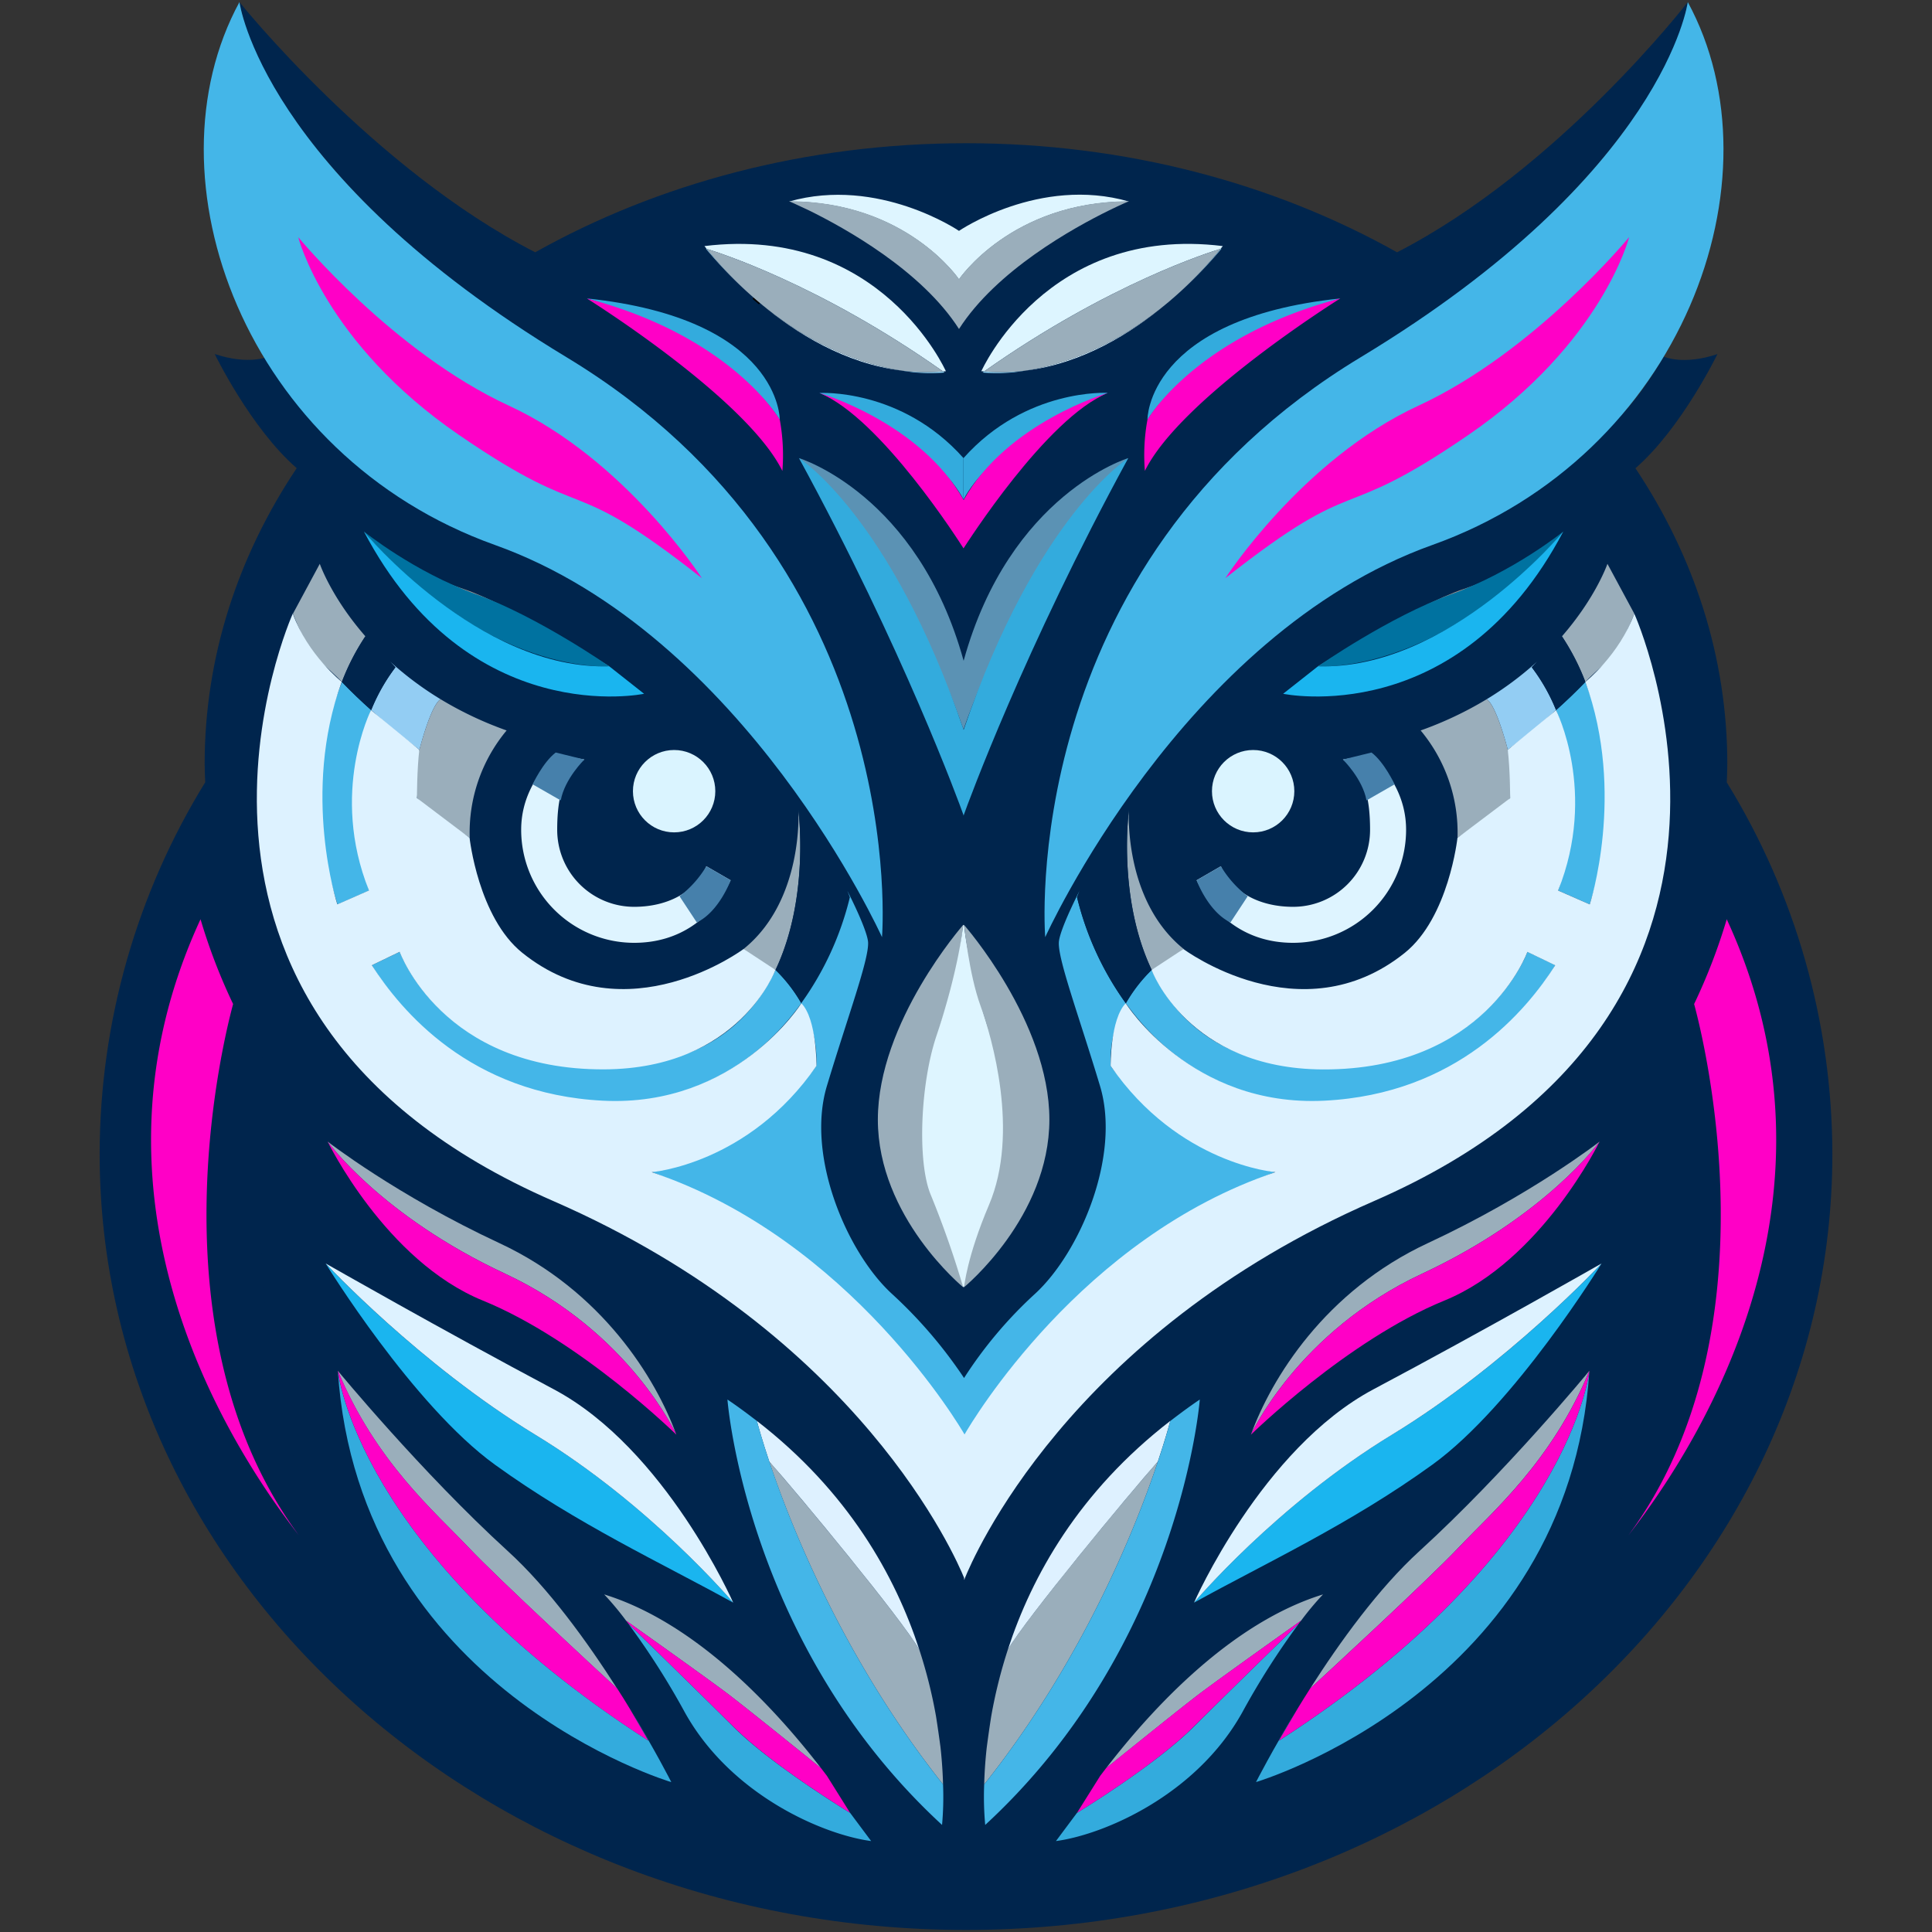 <?xml version="1.0" encoding="UTF-8" standalone="no"?>
<svg
   id="Layer_1"
   data-name="Layer 1"
   viewBox="0 0 600 600"
   version="1.1"
   sodipodi:docname="logo.svg"
   inkscape:version="1.3 (0e150ed6c4, 2023-07-21)"
   inkscape:export-filename="logo_16x16.png"
   inkscape:export-xdpi="2.5599999"
   inkscape:export-ydpi="2.5599999"
   width="600"
   height="600"
   xmlns:inkscape="http://www.inkscape.org/namespaces/inkscape"
   xmlns:sodipodi="http://sodipodi.sourceforge.net/DTD/sodipodi-0.dtd"
   xmlns="http://www.w3.org/2000/svg"
   xmlns:svg="http://www.w3.org/2000/svg"
   xmlns:rdf="http://www.w3.org/1999/02/22-rdf-syntax-ns#"
   xmlns:cc="http://creativecommons.org/ns#"
   xmlns:dc="http://purl.org/dc/elements/1.1/">
  <rect x="0" y="0" width="600" height="600" fill="#333333" stroke="none"/>
  <sodipodi:namedview
     id="namedview101"
     pagecolor="#ffffff"
     bordercolor="#000000"
     borderopacity="0.25"
     inkscape:showpageshadow="false"
     inkscape:pageopacity="0.0"
     inkscape:pagecheckerboard="0"
     inkscape:deskcolor="#d1d1d1"
     inkscape:zoom="0.99240909"
     inkscape:cx="180.36917"
     inkscape:cy="264.50786"
     inkscape:window-width="2560"
     inkscape:window-height="1417"
     inkscape:window-x="-8"
     inkscape:window-y="1077"
     inkscape:window-maximized="1"
     inkscape:current-layer="Layer_1"
     showguides="true"
     showborder="true"
     shape-rendering="auto" />
  <defs
     id="defs1">
    <style
       id="style1">.cls-1{fill:#00296d;}.cls-2{fill:#ddf5ff;}.cls-3{fill:#92d7f8;}.cls-4{fill:#4bcdce;}.cls-5{fill:#007ea0;}.cls-6{fill:#def2ff;}.cls-7{fill:#79aab6;}.cls-8{fill:#a9978f;}.cls-9{fill:#daf4ff;}.cls-10{fill:#def4ff;}.cls-11{fill:#4680ab;}.cls-12{fill:#4b434d;}.cls-13{fill:#7aadb1;}.cls-14{fill:#93cdf3;}.cls-15{fill:#7ba8ae;}.cls-16{fill:#758e94;}.cls-17{fill:#415063;}.cls-18{fill:#758c92;}.cls-19{fill:#79acb6;}.cls-20{fill:#44545d;}.cls-21{fill:#91d1ee;}.cls-22{fill:#7db2c4;}.cls-23{fill:#55cbca;}.cls-24{fill:#008bb1;}.cls-25{fill:#1ab5ef;}.cls-26{fill:#abf5ff;}.cls-27{fill:#54d5d7;}.cls-28{fill:#005977;}.cls-29{fill:#0088af;}.cls-30{fill:#94d2ef;}.cls-31{fill:#def1ff;}.cls-32{fill:#7cafba;}.cls-33{fill:#58d0d9;}.cls-34{fill:#005779;}.cls-35{fill:none;}.cls-36{fill:#0085a1;}.cls-37{fill:#def5ff;}.cls-38{fill:#99d7f2;}.cls-39{fill:#0086b3;}.cls-40{fill:#5b92b4;}.cls-41{fill:#004d74;}.cls-42{fill:#75a3af;}.cls-43{fill:#ddf2ff;}</style>
  </defs>
  <title
     id="title1">bbbowl</title>
  <path
     class="cls-1"
     d="m 299.995,599.36 c 148.6,0 269.06,-107.92 269.06,-241 -0.058,-40.754 -11.408,-80.695 -32.79,-115.39 0.06,-1.88 0.17,-3.76 0.17,-5.66 0,-33.27 -10.33,-64.57 -28.53,-91.89 14.33,-12.46 25.46,-35.45 25.46,-35.45 -10.71,3.57 -16.66,0.79 -16.66,0.79 -8.63,14.71 -15.45,20.64 -17.78,22.4 -12.723,-15.989 -27.692,-30.054 -44.44,-41.76 3.244,-2.594 19.698,-16.711 34.91,-32.781 3.337,-3.525 7.309,-8.086 10.225,-11.718 1.161,-1.446 2.066,-2.576 2.942,-3.751 0.657,-0.881 1.265,-1.796 2.128,-2.849 12.15,-14.813 16.624,-23.782 19.464,-39.661 0,0 -40.08,51.96 -90.29,77.71 C 395.805,57 349.725,44.48 300.035,44.48 250.345,44.48 204.275,57 166.215,78.35 115.965,52.6 74.365,0.64 74.365,0.64 77.954,20.91 94.211,42.956 110.599,60.171 126.172,76.53 141.901,88.501 145.555,91.4 c -16.743,11.697 -31.707,25.752 -44.43,41.73 -2.33,-1.76 -9.15,-7.69 -17.78,-22.4 0,0 -6,2.78 -16.66,-0.79 0,0 11.13,23 25.46,35.45 -18.25,27.31 -28.59,58.62 -28.59,91.89 0,1.9 0.11,3.78 0.18,5.66 -21.382,34.695 -32.732,74.636 -32.79,115.39 0,133.11 120.46,241.03 269.05,241.03 z"
     id="path1"
     style="display:inline;opacity:1;fill:#00254d;fill-opacity:1"
     sodipodi:nodetypes="sccscccccssssccsccscccccsccs" />
  <path
     class="cls-2"
     d="m 236.025,94.13 c -0.66,-0.54 -1.32,-1.13 -2,-1.7 0.66,0.56 1.32,1.13 2,1.7 z"
     id="path2"
     style="display:inline;fill:#baf2ff;fill-opacity:1;stroke:#000000;stroke-dasharray:none;stroke-dashoffset:0;stroke-opacity:1" />
  <path
     class="cls-2"
     d="m 279.995,115.09 c -10.66,-1.66 -26.57,-6.62 -43.62,-20.67 10.81,9.02 25.95,18.46 43.62,20.67 z"
     id="path3"
     style="display:inline" />
  <path
     class="cls-2"
     d="m 293.755,115.29 c 0,0 -20.27,-45.59 -74.98,-38.87 0,0 0.24,0.32 0.68,0.87 2.88,0.86 34.67,10.71 73.41,38.06 z"
     id="path4"
     style="display:inline" />
  <path
     class="cls-3"
     d="m 236.375,94.42 -0.35,-0.29 z"
     id="path5"
     style="display:inline" />
  <path
     class="cls-3"
     d="m 279.995,115.09 a 51.11,51.11 0 0 0 13.36,0.6 l -0.49,-0.34 a 60.54,60.54 0 0 1 -12.87,-0.26 z"
     id="path6"
     style="display:inline" />
  <path
     class="cls-3"
     d="m 219.485,77.29 -0.29,-0.08 a 133.41,133.41 0 0 0 14.88,15.22 121,121 0 0 1 -14.59,-15.14 z"
     id="path7"
     style="display:inline" />
  <path
     class="cls-3"
     d="M 292.865,115.35 C 254.125,88 222.335,78.15 219.455,77.29 a 121,121 0 0 0 14.59,15.14 c 0.66,0.57 1.32,1.16 2,1.7 l 0.35,0.29 c 17.05,14.05 33,19 43.62,20.67 a 60.54,60.54 0 0 0 12.85,0.26 z"
     id="path8"
     style="display:inline;fill:#9aaebb;fill-opacity:1" />
  <path
     class="cls-4"
     d="m 242.175,130.37 c 0,0 0.4,-31.34 -59.9,-37.69 0,0.02 43.21,12.3 59.9,37.69 z"
     id="path9"
     style="display:inline;fill:#33abdd;fill-opacity:1" />
  <path
     class="cls-5"
     d="m 242.175,130.37 c 0,0 -14.69,-25.79 -59.9,-37.67 0,0 49.59,30.94 60.7,53.56 a 61,61 0 0 0 -0.8,-15.89 z"
     id="path10"
     style="display:inline;fill:#ff00c6;fill-opacity:1" />
  <path
     class="cls-6"
     d="m 273.915,291.04 c 0,0 -42.45,-94 -120.2,-121.79 C 75.965,141.46 44.615,55.39 74.365,0.64 c 0,0 7,53.16 101.56,110.29 107.49,64.92 97.99,180.11 97.99,180.11 z"
     id="path11"
     style="display:inline;fill:#44b6e8;fill-opacity:1" />
  <path
     class="cls-7"
     d="m 217.975,179.56 c 0,0 -23.8,-36.89 -59.9,-53.56 -36.1,-16.67 -65.46,-52.36 -65.46,-52.36 0,0 8.33,32.93 50,61.49 41.67,28.56 32.52,10.71 75.36,44.43 z"
     id="path12"
     style="display:inline;fill:#ff00c6;fill-opacity:1" />
  <path
     class="cls-8"
     d="m 189.215,206.93 c 0,0 -30.73,-19.23 -45.22,-24 -14.49,-4.77 -29,-14.68 -30.95,-17.85 0,0 32.93,39.27 76.17,41.85 z"
     id="path13"
     style="display:inline" />
  <path
     class="cls-8"
     d="m 113.045,165.08 c 38.52,44.83 76.17,41.85 76.17,41.85 0,0 -22.21,-15.47 -41.45,-22.41 -19.24,-6.94 -34.72,-19.44 -34.72,-19.44 z"
     id="path14"
     style="display:inline;fill:#0072a0;fill-opacity:1" />
  <circle
     class="cls-9"
     cx="209.355"
     cy="245.71"
     r="12.79"
     id="circle14"
     style="display:inline" />
  <path
     class="cls-10"
     d="m 219.365,269.02 c -3.67,8.49 -12.57,12.6 -22.41,12.6 a 23.9,23.9 0 0 1 -23.91,-23.92 c 0,-8.79 1.37,-17.66 8.44,-21.82 l -8.93,-1.58 c -6.18,6.32 -10.7,13.86 -10.7,23.4 a 35.1,35.1 0 0 0 35.1,35.1 c 14,0 24.3,-7.62 29.95,-19.43 z"
     id="path15"
     style="display:inline" />
  <path
     class="cls-11"
     d="m 172.585,233.7 8.9,2.18 c 0,0 -6.12,5.95 -7.34,12.7 l -8.73,-5 c 0,0 3.21,-6.88 7.17,-9.88 z"
     id="path16"
     style="display:inline" />
  <path
     class="cls-11"
     d="m 219.365,269.02 7.54,4.36 c 0,0 -3.54,9.72 -10.51,13.09 l -5.36,-8.13 a 32.94,32.94 0 0 0 8.33,-9.32 z"
     id="path17"
     style="display:inline" />
  <path
     class="cls-12"
     d="m 189.215,206.93 10.81,8.53 c 0,0 -54.45,11.51 -87,-50.38 0.02,0 35.46,43.04 76.19,41.85 z"
     id="path18"
     style="display:inline;fill:#1ab5ef;fill-opacity:1" />
  <path
     class="cls-13"
     d="m 99.315,175.1 -8.33,15.47 c 5.63,14.38 8.7,14.46 15.19,21.2 a 71.26,71.26 0 0 1 7.31,-14.15 C 102.875,185.49 99.315,175.1 99.315,175.1 Z"
     id="path19"
     style="display:inline;fill:#9aaebb;fill-opacity:1" />
  <path
     class="cls-14"
     d="m 136.825,217.15 a 101.87,101.87 0 0 1 -15.67,-11.69 l 1.66,1.77 a 57.58,57.58 0 0 0 -7.54,13.29 c 8.1,7.26 15,12.3 15,12.3 0,0 3.45,-13.73 6.55,-15.67 z"
     id="path20"
     style="display:inline" />
  <path
     class="cls-15"
     d="m 136.825,217.15 c -3.1,1.94 -6.57,15.67 -6.57,15.67 -2.38,6.69 -0.74,15 -0.74,15 3.87,4.32 16.36,12.35 16.36,12.35 a 49.54,49.54 0 0 1 11.46,-33.32 111.78,111.78 0 0 1 -20.51,-9.7 z"
     id="path21"
     style="display:inline;fill:#9aaebb;fill-opacity:1" />
  <path
     class="cls-16"
     d="m 104.815,280.87 9.82,-4.31 c 0,0 -10.36,-29.24 0.64,-56 -3,-2.67 -6.08,-5.61 -9.1,-8.75 -5.69,14.29 -11.05,38.53 -1.36,69.06 z"
     id="path22"
     style="display:inline;fill:#44b6e8;fill-opacity:1" />
  <path
     class="cls-17"
     d="m 121.155,205.46 a 95.58,95.58 0 0 1 -7.71,-7.84 71.26,71.26 0 0 0 -7.27,14.15 c 3,3.14 6.13,6.08 9.1,8.75 a 57.58,57.58 0 0 1 7.54,-13.29 z"
     id="path23"
     style="display:inline;fill:#00254d;fill-opacity:1" />
  <path
     class="cls-18"
     d="m 198.545,330.7 c -59.21,6.84 -74.39,-35.11 -74.39,-35.11 l -8.67,4.17 c 0,0 27.67,49.1 82.42,42.25 25.07,-3.13 41,-16.69 50.95,-30.46 a 46.94,46.94 0 0 0 -8,-10.34 c -6.78,14.32 -19.37,26.84 -42.31,29.49 z"
     id="path24"
     style="display:inline;fill:#44b6e8;fill-opacity:1" />
  <path
     class="cls-19"
     d="m 247.935,251.56 c 0,0 1.78,28 -17,43.15 a 34.38,34.38 0 0 0 9.89,6.5 c 10.75,-22.58 7.11,-49.65 7.11,-49.65 z"
     id="path25"
     style="display:inline;fill:#9aaebb;fill-opacity:1" />
  <path
     class="cls-20"
     d="m 263.215,276.7 c -4.38,-8.63 -10.27,-18.61 -15.28,-25.09 0,0 3.64,27.07 -7.07,49.65 a 46.94,46.94 0 0 1 8,10.34 94.6,94.6 0 0 0 15.1,-32.91 c 0,0 -0.25,-0.8 -0.75,-1.99 z"
     id="path26"
     style="display:inline;fill:#00254d;fill-opacity:1" />
  <path
     class="cls-21"
     d="m 299.105,287.27 c 0,0 -1.49,15.17 -5.06,25 -3.57,9.83 -12.2,39.47 -2.67,61.89 6.92,16.3 7.73,25.58 7.73,25.58 0,0 -26.48,-21.73 -26.48,-52.04 0,-30.31 26.48,-60.43 26.48,-60.43 z"
     id="path27"
     style="display:inline;fill:#9aaebb;fill-opacity:1" />
  <path
     class="cls-22"
     d="m 92.855,476.86 c 3.21,4.13 5.94,7.35 7.93,9.59 1.14,1.25 2.24,2.52 3.44,3.73 C 68.485,406.88 84.285,332.49 84.285,332.49 a 141.46,141.46 0 0 1 -11.89,-20.68 c -2.84,10.45 -25.99,102.25 20.46,165.05 z"
     id="path28"
     style="display:inline;fill:#00254d;fill-opacity:1" />
  <path
     class="cls-2"
     d="m 72.395,311.81 a 179.44,179.44 0 0 1 -10.12,-26.33 c -39.71,85.88 7.44,161.7 30.58,191.38 -46.45,-62.8 -23.3,-154.6 -20.46,-165.05 z"
     id="path29"
     style="display:inline;fill:#ff00c6;fill-opacity:1" />
  <path
     class="cls-23"
     d="m 156.885,395.57 c 38.68,18.05 53.16,50 53.16,50 -6.35,-17.45 -23,-44.63 -54.94,-59.5 -31.94,-14.87 -53.36,-31.54 -53.36,-31.54 0,0 16.46,22.99 55.14,41.04 z"
     id="path30"
     style="display:inline;fill:#9aaebb;fill-opacity:1" />
  <path
     class="cls-24"
     d="m 156.885,395.57 c -38.68,-18.05 -55.14,-41.06 -55.14,-41.06 0,0 18,37.09 48.2,49.39 30.2,12.3 60.1,41.65 60.1,41.65 0,0 -14.48,-31.93 -53.16,-49.98 z"
     id="path31"
     style="display:inline;fill:#ff00c6;fill-opacity:1" />
  <path
     class="cls-25"
     d="m 166.205,445.55 c -35.9,-21.81 -65.06,-53.15 -65.06,-53.15 0,0 27,44 52.57,62.48 25.57,18.48 51.77,30.54 74,42.84 -0.02,-0.02 -25.6,-30.35 -61.51,-52.17 z"
     id="path32"
     style="display:inline" />
  <path
     class="cls-26"
     d="m 166.205,445.55 c 35.91,21.82 61.49,52.15 61.49,52.15 0,0 -21,-47.8 -55.73,-66.25 -34.73,-18.45 -70.82,-39.07 -70.82,-39.07 0,0 29.16,31.32 65.06,53.17 z"
     id="path33"
     style="display:inline;fill:#ddf2ff;fill-opacity:1" />
  <path
     class="cls-27"
     d="m 191.645,524.39 c -9.19,-14.41 -21.26,-31.16 -34,-42.74 -26.74,-24.39 -52.73,-55.95 -52.73,-55.95 11.7,28.17 30.15,43.84 40.47,54.74 9.59,10.17 41.8,39.85 46.26,43.95 z"
     id="path34"
     style="display:inline;fill:#9aaebb;fill-opacity:1" />
  <path
     class="cls-28"
     d="m 195.485,530.48 5.87,10.09 c -90.69,-58.52 -96.44,-114.87 -96.44,-114.87 6.57,99 103.57,127.76 103.57,127.76 0,0 -5,-9.9 -13,-22.98 z"
     id="path35"
     style="display:inline;fill:#33abdd;fill-opacity:1" />
  <path
     class="cls-29"
     d="m 201.315,540.57 -5.83,-10.09 q -1.8,-3 -3.8,-6.09 c -4.46,-4.1 -36.67,-33.78 -46.26,-43.93 -10.32,-10.9 -28.77,-26.57 -40.47,-54.74 -0.04,-0.02 5.71,56.33 96.36,114.85 z"
     id="path36"
     style="display:inline;fill:#ff00c6;fill-opacity:1" />
  <path
     class="cls-30"
     d="m 292.875,554.18 c -0.09,-3.34 -0.32,-7.23 -0.8,-11.6 -0.4,-3 -0.87,-6.33 -1.4,-9.65 a 151.49,151.49 0 0 0 -5.19,-20.66 c -5.56,-9.51 -37.47,-48.13 -46.58,-58.33 6.91,20.56 23.19,61.39 53.97,100.24 z"
     id="path37"
     style="display:inline;fill:#9aaebb;fill-opacity:1" />
  <path
     class="cls-31"
     d="m 285.485,512.27 c -7.41,-22.77 -22,-49 -50.44,-71 0.48,1.79 1.71,6.22 3.86,12.63 9.14,10.24 41.05,48.86 46.58,58.37 z"
     id="path38"
     style="display:inline" />
  <path
     class="cls-32"
     d="m 238.935,453.94 a 29.87,29.87 0 0 0 -2.31,-2.43 29.87,29.87 0 0 1 2.31,2.43 c -2.15,-6.41 -3.38,-10.84 -3.86,-12.63 -2.92,-2.26 -5.94,-4.5 -9.16,-6.67 0,0 5.75,76 66.65,132.11 a 97.47,97.47 0 0 0 0.31,-12.57 c -30.78,-38.85 -47.06,-79.68 -53.94,-100.24 z"
     id="path39"
     style="display:inline;fill:#44b6e8;fill-opacity:1" />
  <path
     class="cls-33"
     d="m 255.015,549.16 c -14.87,-19.29 -39.18,-45.29 -67.38,-54 a 91.1,91.1 0 0 1 6.8,8.15 c 4.43,3.14 25.82,18.36 31.68,22.8 5.86,4.44 25.25,20.1 28.9,23.05 z"
     id="path40"
     style="display:inline;fill:#9aaebb;fill-opacity:1" />
  <path
     class="cls-34"
     d="m 263.995,562.98 c 0,0 -24.2,-14.68 -36.3,-26.78 -10.23,-10.23 -27.5,-27.08 -32.61,-32 a 237.21,237.21 0 0 1 17.54,27.49 c 14.28,25.79 43,38.08 57.92,40.07 z"
     id="path41"
     style="display:inline;fill:#33abdd;fill-opacity:1" />
  <path
     class="cls-35"
     d="m 193.585,502.7 1.5,1.47 c -0.22,-0.3 -0.43,-0.58 -0.65,-0.86 z"
     id="path42"
     style="display:inline" />
  <path
     class="cls-35"
     d="m 255.665,549.7 -0.65,-0.53 1.79,2.34 z"
     id="path43"
     style="display:inline" />
  <path
     class="cls-36"
     d="m 263.995,562.98 -7.19,-11.48 -1.79,-2.34 c -3.65,-3 -23,-18.59 -28.9,-23.07 -5.9,-4.48 -27.25,-19.66 -31.68,-22.8 0.22,0.28 0.43,0.56 0.65,0.86 5.11,5 22.38,21.82 32.61,32 12.1,12.15 36.3,26.83 36.3,26.83 z"
     id="path44"
     style="display:inline;fill:#ff00c6;fill-opacity:1" />
  <path
     class="cls-37"
     d="m 297.825,71.7 c 0,0 -25,-17 -52.76,-9.12 36.5,0 52.76,24.2 52.76,24.2 0,0 16.27,-24.2 52.77,-24.2 -27.77,-7.98 -52.77,9.12 -52.77,9.12 z"
     id="path45"
     style="display:inline" />
  <path
     class="cls-38"
     d="m 297.825,86.7 c 0,0 -16.26,-24.2 -52.76,-24.2 0,0 2.33,1 6.06,2.79 11.21,5.49 35.1,18.73 46.7,36.88 11.61,-18.15 35.5,-31.39 46.71,-36.88 3.73,-1.83 6.06,-2.79 6.06,-2.79 -36.5,0.03 -52.77,24.2 -52.77,24.2 z"
     id="path46"
     style="display:inline;fill:#9aaebb;fill-opacity:1" />
  <path
     class="cls-2"
     d="m 362.145,94.42 c -17,14.05 -33,19 -43.62,20.67 17.67,-2.21 32.82,-11.65 43.62,-20.67 z"
     id="path47"
     style="display:inline" />
  <path
     class="cls-2"
     d="m 364.485,92.43 c -0.66,0.57 -1.32,1.16 -2,1.7 0.69,-0.57 1.35,-1.14 2,-1.7 z"
     id="path48"
     style="display:inline" />
  <path
     class="cls-2"
     d="m 379.755,76.42 c -54.75,-6.75 -75,38.87 -75,38.87 0.29,0 0.59,0 0.88,0.06 38.75,-27.35 70.53,-37.2 73.41,-38.06 z"
     id="path49"
     style="display:inline" />
  <path
     class="cls-3"
     d="m 362.485,94.13 -0.35,0.29 z"
     id="path50"
     style="display:inline" />
  <path
     class="cls-3"
     d="m 305.655,115.35 -0.49,0.34 a 51.11,51.11 0 0 0 13.36,-0.6 60.52,60.52 0 0 1 -12.87,0.26 z"
     id="path51"
     style="display:inline" />
  <path
     class="cls-3"
     d="m 364.485,92.43 a 133.41,133.41 0 0 0 14.88,-15.22 l -0.29,0.08 a 120.24,120.24 0 0 1 -14.59,15.14 z"
     id="path52"
     style="display:inline" />
  <path
     class="cls-3"
     d="m 379.065,77.29 c -2.88,0.86 -34.66,10.71 -73.41,38.06 a 60.52,60.52 0 0 0 12.87,-0.26 c 10.66,-1.66 26.58,-6.62 43.62,-20.67 l 0.35,-0.29 c 0.66,-0.54 1.32,-1.13 2,-1.7 a 120.24,120.24 0 0 0 14.57,-15.14 z"
     id="path53"
     style="display:inline;fill:#9aaebb;fill-opacity:1" />
  <path
     class="cls-4"
     d="m 299.305,155.36 v -0.19 a 0.49,0.49 0 0 0 0,0.1 z"
     id="path54"
     style="display:inline" />
  <path
     class="cls-4"
     d="m 254.485,122.04 c 35.15,14.58 43.86,31.26 44.74,33.13 v -12.9 0 c -19.4,-21.81 -44.74,-20.23 -44.74,-20.23 z"
     id="path55"
     style="display:inline;fill:#33abdd;fill-opacity:1" />
  <path
     class="cls-4"
     d="m 299.265,142.22 v 0 12.9 c 0.89,-1.87 9.59,-18.55 44.74,-33.13 0.04,0.05 -25.31,-1.53 -44.74,20.23 z"
     id="path56"
     style="display:inline;fill:#33abdd;fill-opacity:1" />
  <path
     class="cls-4"
     d="m 299.215,155.36 v -0.09 -0.1 z"
     id="path57"
     style="display:inline" />
  <path
     class="cls-4"
     d="m 299.265,142.22 v 0 12.9 0.1 a 0.49,0.49 0 0 1 0,-0.1 z"
     id="path58"
     style="display:inline" />
  <path
     class="cls-39"
     d="m 344.045,122.04 c 0,0 -31.27,9.11 -44.78,33.25 -13.51,-24.14 -44.78,-33.25 -44.78,-33.25 19.08,7.78 43.83,46.81 44.74,48.26 v 0.14 -0.07 0.07 -0.14 c 1,-1.45 25.74,-40.48 44.82,-48.26 z"
     id="path59"
     style="display:inline;fill:#ff00c6;fill-opacity:1" />
  <path
     class="cls-4"
     d="m 356.345,130.37 c 0,0 -0.4,-31.34 59.9,-37.69 0,0.02 -43.24,12.3 -59.9,37.69 z"
     id="path60"
     style="display:inline;fill:#33abdd;fill-opacity:1" />
  <path
     class="cls-5"
     d="m 356.345,130.37 c 0,0 14.68,-25.79 59.9,-37.69 0,0 -49.59,30.94 -60.69,53.56 a 60.72,60.72 0 0 1 0.79,-15.87 z"
     id="path61"
     style="display:inline;fill:#ff00c6;fill-opacity:1" />
  <path
     class="cls-40"
     d="m 350.395,142.27 c 0,0 -36.82,11.09 -51.13,62.94 -14.31,-51.85 -51.14,-62.94 -51.14,-62.94 30.2,24.08 49.71,80.19 51.09,84.24 v 0.26 -0.13 0.13 -0.26 c 1.47,-4.05 20.98,-60.16 51.18,-84.24 z"
     id="path62"
     style="display:inline" />
  <path
     class="cls-41"
     d="m 299.305,253.11 c 1.29,-3.59 18.66,-51.33 51.09,-110.84 0,0 -28.36,17.83 -51.13,84.38 -22.77,-66.55 -51.14,-84.38 -51.14,-84.38 32.43,59.51 49.81,107.25 51.09,110.84 v 0.24 -0.12 0.12 z"
     id="path63"
     style="display:inline;fill:#33abdd;fill-opacity:1" />
  <path
     class="cls-6"
     d="m 324.605,291.04 c 0,0 42.45,-94 120.21,-121.79 77.76,-27.79 109.09,-113.86 79.34,-168.61 0,0 -7,53.16 -101.56,110.29 -107.49,64.92 -97.99,180.11 -97.99,180.11 z"
     id="path64"
     style="display:inline;fill:#44b6e8;fill-opacity:1" />
  <path
     class="cls-7"
     d="m 380.545,179.56 c 0,0 23.8,-36.86 59.94,-53.56 36.14,-16.7 65.46,-52.36 65.46,-52.36 0,0 -8.33,32.93 -50,61.49 -41.67,28.56 -32.56,10.71 -75.4,44.43 z"
     id="path65"
     style="display:inline;fill:#ff00c6;fill-opacity:1" />
  <path
     class="cls-8"
     d="m 409.305,206.93 c 0,0 30.75,-19.24 45.23,-24 14.48,-4.76 29,-14.68 30.94,-17.85 0.01,0 -32.93,39.27 -76.17,41.85 z"
     id="path66"
     style="display:inline" />
  <path
     class="cls-8"
     d="m 485.485,165.08 c -38.52,44.83 -76.17,41.85 -76.17,41.85 0,0 22.22,-15.47 41.46,-22.41 19.24,-6.94 34.71,-19.44 34.71,-19.44 z"
     id="path67"
     style="display:inline;fill:#0072a0;fill-opacity:1" />
  <circle
     class="cls-9"
     cx="389.175"
     cy="245.71"
     r="12.79"
     id="circle67"
     style="display:inline" />
  <path
     class="cls-10"
     d="m 379.155,269.02 c 3.67,8.49 12.57,12.6 22.41,12.6 a 23.9,23.9 0 0 0 23.92,-23.92 c 0,-8.79 -1.37,-17.66 -8.43,-21.82 l 8.92,-1.58 c 6.18,6.32 10.7,13.86 10.7,23.4 a 35.09,35.09 0 0 1 -35.1,35.1 c -14,0 -24.29,-7.62 -29.95,-19.43 z"
     id="path68"
     style="display:inline" />
  <path
     class="cls-11"
     d="m 425.935,233.7 -8.89,2.18 c 0,0 6.11,5.95 7.34,12.7 l 8.72,-5 c 0,0 -3.2,-6.88 -7.17,-9.88 z"
     id="path69"
     style="display:inline" />
  <path
     class="cls-11"
     d="m 379.155,269.02 -7.54,4.36 c 0,0 3.54,9.72 10.52,13.09 l 5.35,-8.13 a 33.1,33.1 0 0 1 -8.33,-9.32 z"
     id="path70"
     style="display:inline" />
  <path
     class="cls-12"
     d="m 409.305,206.93 -10.82,8.53 c 0,0 54.45,11.51 87,-50.38 0,0 -35.42,43.04 -76.18,41.85 z"
     id="path71"
     style="display:inline;fill:#1ab5ef;fill-opacity:1" />
  <path
     class="cls-13"
     d="m 499.205,175.1 8.34,15.47 c -5.64,14.38 -8.71,14.46 -15.2,21.2 a 71.26,71.26 0 0 0 -7.27,-14.15 c 10.57,-12.13 14.13,-22.52 14.13,-22.52 z"
     id="path72"
     style="display:inline;fill:#9aaebb;fill-opacity:1" />
  <path
     class="cls-14"
     d="m 461.705,217.15 a 101.27,101.27 0 0 0 15.66,-11.69 l -1.66,1.77 a 57.58,57.58 0 0 1 7.54,13.29 c -8.1,7.26 -15,12.3 -15,12.3 0,0 -3.45,-13.73 -6.54,-15.67 z"
     id="path73"
     style="display:inline" />
  <path
     class="cls-15"
     d="m 461.705,217.15 c 3.09,1.94 6.56,15.67 6.56,15.67 2.38,6.69 0.75,15 0.75,15 -3.87,4.32 -16.37,12.35 -16.37,12.35 a 49.56,49.56 0 0 0 -11.45,-33.32 112.41,112.41 0 0 0 20.51,-9.7 z"
     id="path74"
     style="display:inline;fill:#9aaebb;fill-opacity:1" />
  <path
     class="cls-16"
     d="m 493.705,280.87 -9.82,-4.31 c 0,0 10.37,-29.24 -0.64,-56 3,-2.67 6.08,-5.61 9.1,-8.75 5.68,14.29 11.05,38.53 1.36,69.06 z"
     id="path75"
     style="display:inline;fill:#44b6e8;fill-opacity:1" />
  <path
     class="cls-17"
     d="m 477.365,205.46 a 95.58,95.58 0 0 0 7.71,-7.84 71.26,71.26 0 0 1 7.27,14.15 c -3,3.14 -6.13,6.08 -9.1,8.75 a 57.58,57.58 0 0 0 -7.54,-13.29 z"
     id="path76"
     style="display:inline;fill:#00254d;fill-opacity:1" />
  <path
     class="cls-18"
     d="m 399.985,330.7 c 59.21,6.84 74.38,-35.11 74.38,-35.11 l 8.63,4.16 c 0,0 -27.67,49.1 -82.42,42.25 -25.07,-3.13 -41,-16.69 -50.95,-30.46 a 46.94,46.94 0 0 1 8,-10.34 c 6.86,14.33 19.38,26.85 42.36,29.5 z"
     id="path77"
     style="display:inline;fill:#44b6e8;fill-opacity:1" />
  <path
     class="cls-19"
     d="m 350.595,251.56 c 0,0 -1.79,28 17,43.15 a 34.54,34.54 0 0 1 -9.9,6.5 c -10.75,-22.58 -7.1,-49.65 -7.1,-49.65 z"
     id="path78"
     style="display:inline;fill:#9aaebb;fill-opacity:1" />
  <path
     class="cls-42"
     d="m 396.115,364.03 c -32.43,-5.65 -51.18,-33 -51.18,-33 a 35.7,35.7 0 0 1 4.69,-19.45 94.6,94.6 0 0 1 -15.14,-32.94 c 0,0 0.28,-0.75 0.78,-2 -3.67,7.24 -6.3,13.53 -6.43,16 -0.3,5.36 6.25,22.91 12.79,44.63 6.54,21.72 -6.25,51.77 -20.23,64.57 a 132.19,132.19 0 0 0 -22,26.11 142.94,142.94 0 0 0 -22.37,-26.11 c -14,-12.8 -26.77,-42.85 -20.23,-64.57 6.54,-21.72 13.09,-39.27 12.8,-44.63 -0.14,-2.44 -2.76,-8.73 -6.44,-16 0.5,1.24 0.78,2 0.78,2 a 94.6,94.6 0 0 1 -15.1,32.91 35.7,35.7 0 0 1 4.69,19.45 c 0,0 -18.75,27.38 -51.18,33 0,0 61.79,21.09 97,82.87 v 0.14 a 0.25,0.25 0 0 0 0,-0.07 v 0.07 -0.14 c 34.98,-61.75 96.77,-82.84 96.77,-82.84 z"
     id="path79"
     style="display:inline;fill:#44b6e8;fill-opacity:1" />
  <path
     class="cls-20"
     d="m 335.305,276.7 c 4.39,-8.63 10.27,-18.61 15.29,-25.09 0,0 -3.65,27.07 7.06,49.65 a 46.94,46.94 0 0 0 -8,10.34 94.6,94.6 0 0 1 -15.17,-32.96 c 0,0 0.32,-0.75 0.82,-1.94 z"
     id="path80"
     style="display:inline;fill:#00254d;fill-opacity:1" />
  <path
     class="cls-37"
     d="m 299.415,399.7 a 301.35,301.35 0 0 1 10.07,-28.73 c 4.17,-10.11 3.22,-34.26 -1.78,-49.19 -7.14,-21.32 -8.3,-34.51 -8.3,-34.51 h -0.31 c 0,0 -1.16,13.19 -8.3,34.51 -5,14.93 -5.95,39.08 -1.78,49.19 a 298.07,298.07 0 0 1 10.09,28.73 z"
     id="path81"
     style="display:inline" />
  <path
     class="cls-21"
     d="m 299.415,287.27 c 0,0 1.49,15.17 5.06,25 3.57,9.83 12.2,39.47 2.68,61.89 -6.93,16.3 -7.74,25.58 -7.74,25.58 0,0 26.48,-21.72 26.48,-52.06 0,-30.34 -26.48,-60.41 -26.48,-60.41 z"
     id="path82"
     style="display:inline;fill:#9aaebb;fill-opacity:1" />
  <path
     class="cls-22"
     d="m 505.675,476.86 c -3.22,4.13 -6,7.35 -7.94,9.59 -1.14,1.25 -2.23,2.52 -3.43,3.73 35.7,-83.3 19.93,-157.69 19.93,-157.69 a 141.46,141.46 0 0 0 11.89,-20.68 c 2.85,10.45 25.99,102.25 -20.45,165.05 z"
     id="path83"
     style="display:inline;fill:#00254d;fill-opacity:1" />
  <path
     class="cls-2"
     d="m 526.125,311.81 a 180.26,180.26 0 0 0 10.13,-26.33 c 39.71,85.88 -7.45,161.7 -30.58,191.38 46.44,-62.8 23.3,-154.6 20.45,-165.05 z"
     id="path84"
     style="display:inline;fill:#ff00c6;fill-opacity:1" />
  <path
     class="cls-43"
     d="m 507.545,190.57 c -4.62,12.79 -15.2,21.2 -15.2,21.2 12.63,34.59 1.36,69.1 1.36,69.1 l -9.82,-4.31 c 12.27,-30.55 -0.64,-56 -0.64,-56 l -15,12.3 c 0.75,6.25 0.75,15 0.75,15 l -16.37,12.35 c 0,0 -2.68,24.7 -16.36,35.71 -32.37,26 -68.73,-1.19 -68.73,-1.19 l -9.9,6.5 c 0,0 11.23,30.72 53.2,30.89 50.39,0.19 63.51,-36.5 63.51,-36.5 l 8.63,4.16 c -8.93,14 -30.38,40 -71.74,42.05 -41.36,2.05 -61.63,-30.26 -61.63,-30.26 -4.83,4.95 -4.69,19.45 -4.69,19.45 21.13,30.65 51.18,33 51.18,33 -60.33,20.26 -94.16,77.33 -96.55,81.46 -0.76,-1.31 -35.24,-60.67 -97.16,-81.46 0,0 30.05,-2.38 51.18,-33 0,0 0.14,-14.5 -4.69,-19.45 0,0 -20.27,32.35 -61.63,30.26 -41.36,-2.09 -62.76,-28.08 -71.76,-42.07 l 8.63,-4.16 c 0,0 13.13,36.69 63.51,36.5 42,-0.17 53.2,-30.89 53.2,-30.89 l -9.89,-6.5 c 0,0 -36.37,27.22 -68.73,1.19 -13.69,-11 -16.37,-35.71 -16.37,-35.71 l -16.35,-12.35 c 0,0 0,-8.77 0.74,-15 l -15,-12.3 c 0,0 -12.9,25.49 -0.64,56 l -9.82,4.31 c 0,0 -11.27,-34.51 1.36,-69.1 0,0 -10.58,-8.41 -15.19,-21.2 0,0 -55.46,123 80.78,182.39 95.37,41.56 125.27,111.09 127.7,117.08 v 0.68 l 0.13,-0.34 0.06,0.14 v -0.27 c 2.41,-6 31.87,-75.72 127.16,-117.25 136.23,-59.4 80.78,-182.41 80.78,-182.41 z"
     id="path85"
     style="display:inline" />
  <path
     class="cls-23"
     d="m 441.635,395.57 c -38.68,18.05 -53.16,50 -53.16,50 6.35,-17.45 23,-44.63 54.95,-59.5 31.95,-14.87 53.35,-31.54 53.35,-31.54 0,0 -16.46,22.99 -55.14,41.04 z"
     id="path86"
     style="display:inline;fill:#9aaebb;fill-opacity:1" />
  <path
     class="cls-24"
     d="m 441.635,395.57 c 38.68,-18.05 55.14,-41.06 55.14,-41.06 0,0 -18.05,37.09 -48.2,49.39 -30.15,12.3 -60.09,41.65 -60.09,41.65 0,0 14.47,-31.93 53.15,-49.98 z"
     id="path87"
     style="display:inline;fill:#ff00c6;fill-opacity:1" />
  <path
     class="cls-25"
     d="m 432.315,445.55 c 35.9,-21.81 65.06,-53.15 65.06,-53.15 0,0 -27,44 -52.56,62.48 -25.56,18.48 -51.77,30.54 -74,42.84 0.01,-0.02 25.6,-30.35 61.5,-52.17 z"
     id="path88"
     style="display:inline" />
  <path
     class="cls-26"
     d="m 432.315,445.55 c -35.9,21.82 -61.49,52.15 -61.49,52.15 0,0 21,-47.8 55.74,-66.25 34.74,-18.45 70.81,-39.07 70.81,-39.07 0,0 -29.16,31.32 -65.06,53.17 z"
     id="path89"
     style="display:inline;fill:#ddf2ff;fill-opacity:1" />
  <path
     class="cls-27"
     d="m 406.875,524.39 c 9.19,-14.41 21.27,-31.16 34,-42.74 26.75,-24.39 52.73,-55.95 52.73,-55.95 -11.7,28.17 -30.15,43.84 -40.46,54.74 -9.6,10.17 -41.81,39.85 -46.27,43.95 z"
     id="path90"
     style="display:inline;fill:#9aaebb;fill-opacity:1" />
  <path
     class="cls-28"
     d="m 403.075,530.48 -5.87,10.09 c 90.65,-58.52 96.4,-114.87 96.4,-114.87 -6.54,99 -103.54,127.74 -103.54,127.74 0,0 5.02,-9.88 13.01,-22.96 z"
     id="path91"
     style="display:inline;fill:#33abdd;fill-opacity:1" />
  <path
     class="cls-29"
     d="m 397.205,540.57 5.87,-10.09 c 1.21,-2 2.47,-4 3.8,-6.09 4.46,-4.1 36.67,-33.78 46.27,-43.93 10.31,-10.9 28.76,-26.57 40.46,-54.74 0,-0.02 -5.75,56.33 -96.4,114.85 z"
     id="path92"
     style="display:inline;fill:#ff00c6;fill-opacity:1" />
  <path
     class="cls-30"
     d="m 305.645,554.18 c 0.09,-3.34 0.32,-7.23 0.81,-11.6 0.4,-3 0.86,-6.33 1.39,-9.65 a 153,153 0 0 1 5.16,-20.66 c 5.56,-9.51 37.47,-48.13 46.58,-58.33 -6.88,20.56 -23.1,61.39 -53.94,100.24 z"
     id="path93"
     style="display:inline;fill:#9aaebb;fill-opacity:1" />
  <path
     class="cls-31"
     d="m 313.005,512.27 c 7.42,-22.77 22,-49 50.44,-71 -0.47,1.79 -1.71,6.22 -3.86,12.63 -9.1,10.24 -41.02,48.86 -46.58,58.37 z"
     id="path94"
     style="display:inline" />
  <path
     class="cls-32"
     d="m 359.585,453.94 a 31.87,31.87 0 0 1 2.31,-2.43 31.87,31.87 0 0 0 -2.31,2.43 c 2.15,-6.41 3.39,-10.84 3.86,-12.63 2.93,-2.26 5.94,-4.5 9.16,-6.67 0,0 -5.75,76 -66.64,132.11 a 96.07,96.07 0 0 1 -0.32,-12.57 c 30.84,-38.85 47.06,-79.68 53.94,-100.24 z"
     id="path95"
     style="display:inline;fill:#44b6e8;fill-opacity:1" />
  <path
     class="cls-33"
     d="m 343.485,549.16 c 14.88,-19.29 39.18,-45.29 67.39,-54 a 89.79,89.79 0 0 0 -6.81,8.15 c -4.43,3.14 -25.81,18.36 -31.67,22.8 -5.86,4.44 -25.24,20.1 -28.91,23.05 z"
     id="path96"
     style="display:inline;fill:#9aaebb;fill-opacity:1" />
  <path
     class="cls-34"
     d="m 334.485,562.98 c 0,0 24.2,-14.68 36.3,-26.78 10.23,-10.23 27.51,-27.08 32.61,-32 a 237.21,237.21 0 0 0 -17.54,27.49 c -14.28,25.79 -43,38.08 -57.92,40.07 z"
     id="path97"
     style="display:inline;fill:#33abdd;fill-opacity:1" />
  <path
     class="cls-35"
     d="m 404.945,502.7 -1.46,1.45 0.65,-0.86 z"
     id="path98"
     style="display:inline" />
  <path
     class="cls-35"
     d="m 342.855,549.7 0.65,-0.53 c -0.6,0.79 -1.21,1.58 -1.78,2.34 z"
     id="path99"
     style="display:inline" />
  <path
     class="cls-36"
     d="m 334.485,562.98 7.2,-11.48 c 0.57,-0.76 1.18,-1.55 1.78,-2.34 3.65,-3 23,-18.59 28.91,-23.07 5.91,-4.48 27.24,-19.66 31.67,-22.8 l -0.65,0.86 c -5.1,5 -22.38,21.82 -32.61,32 -12.06,12.15 -36.3,26.83 -36.3,26.83 z"
     id="path100"
     style="display:inline;fill:#ff00c6;fill-opacity:1" />
  <path
     class="cls-37"
     d="M 298.745,42.7"
     id="path101"
     style="display:inline" />
</svg>
